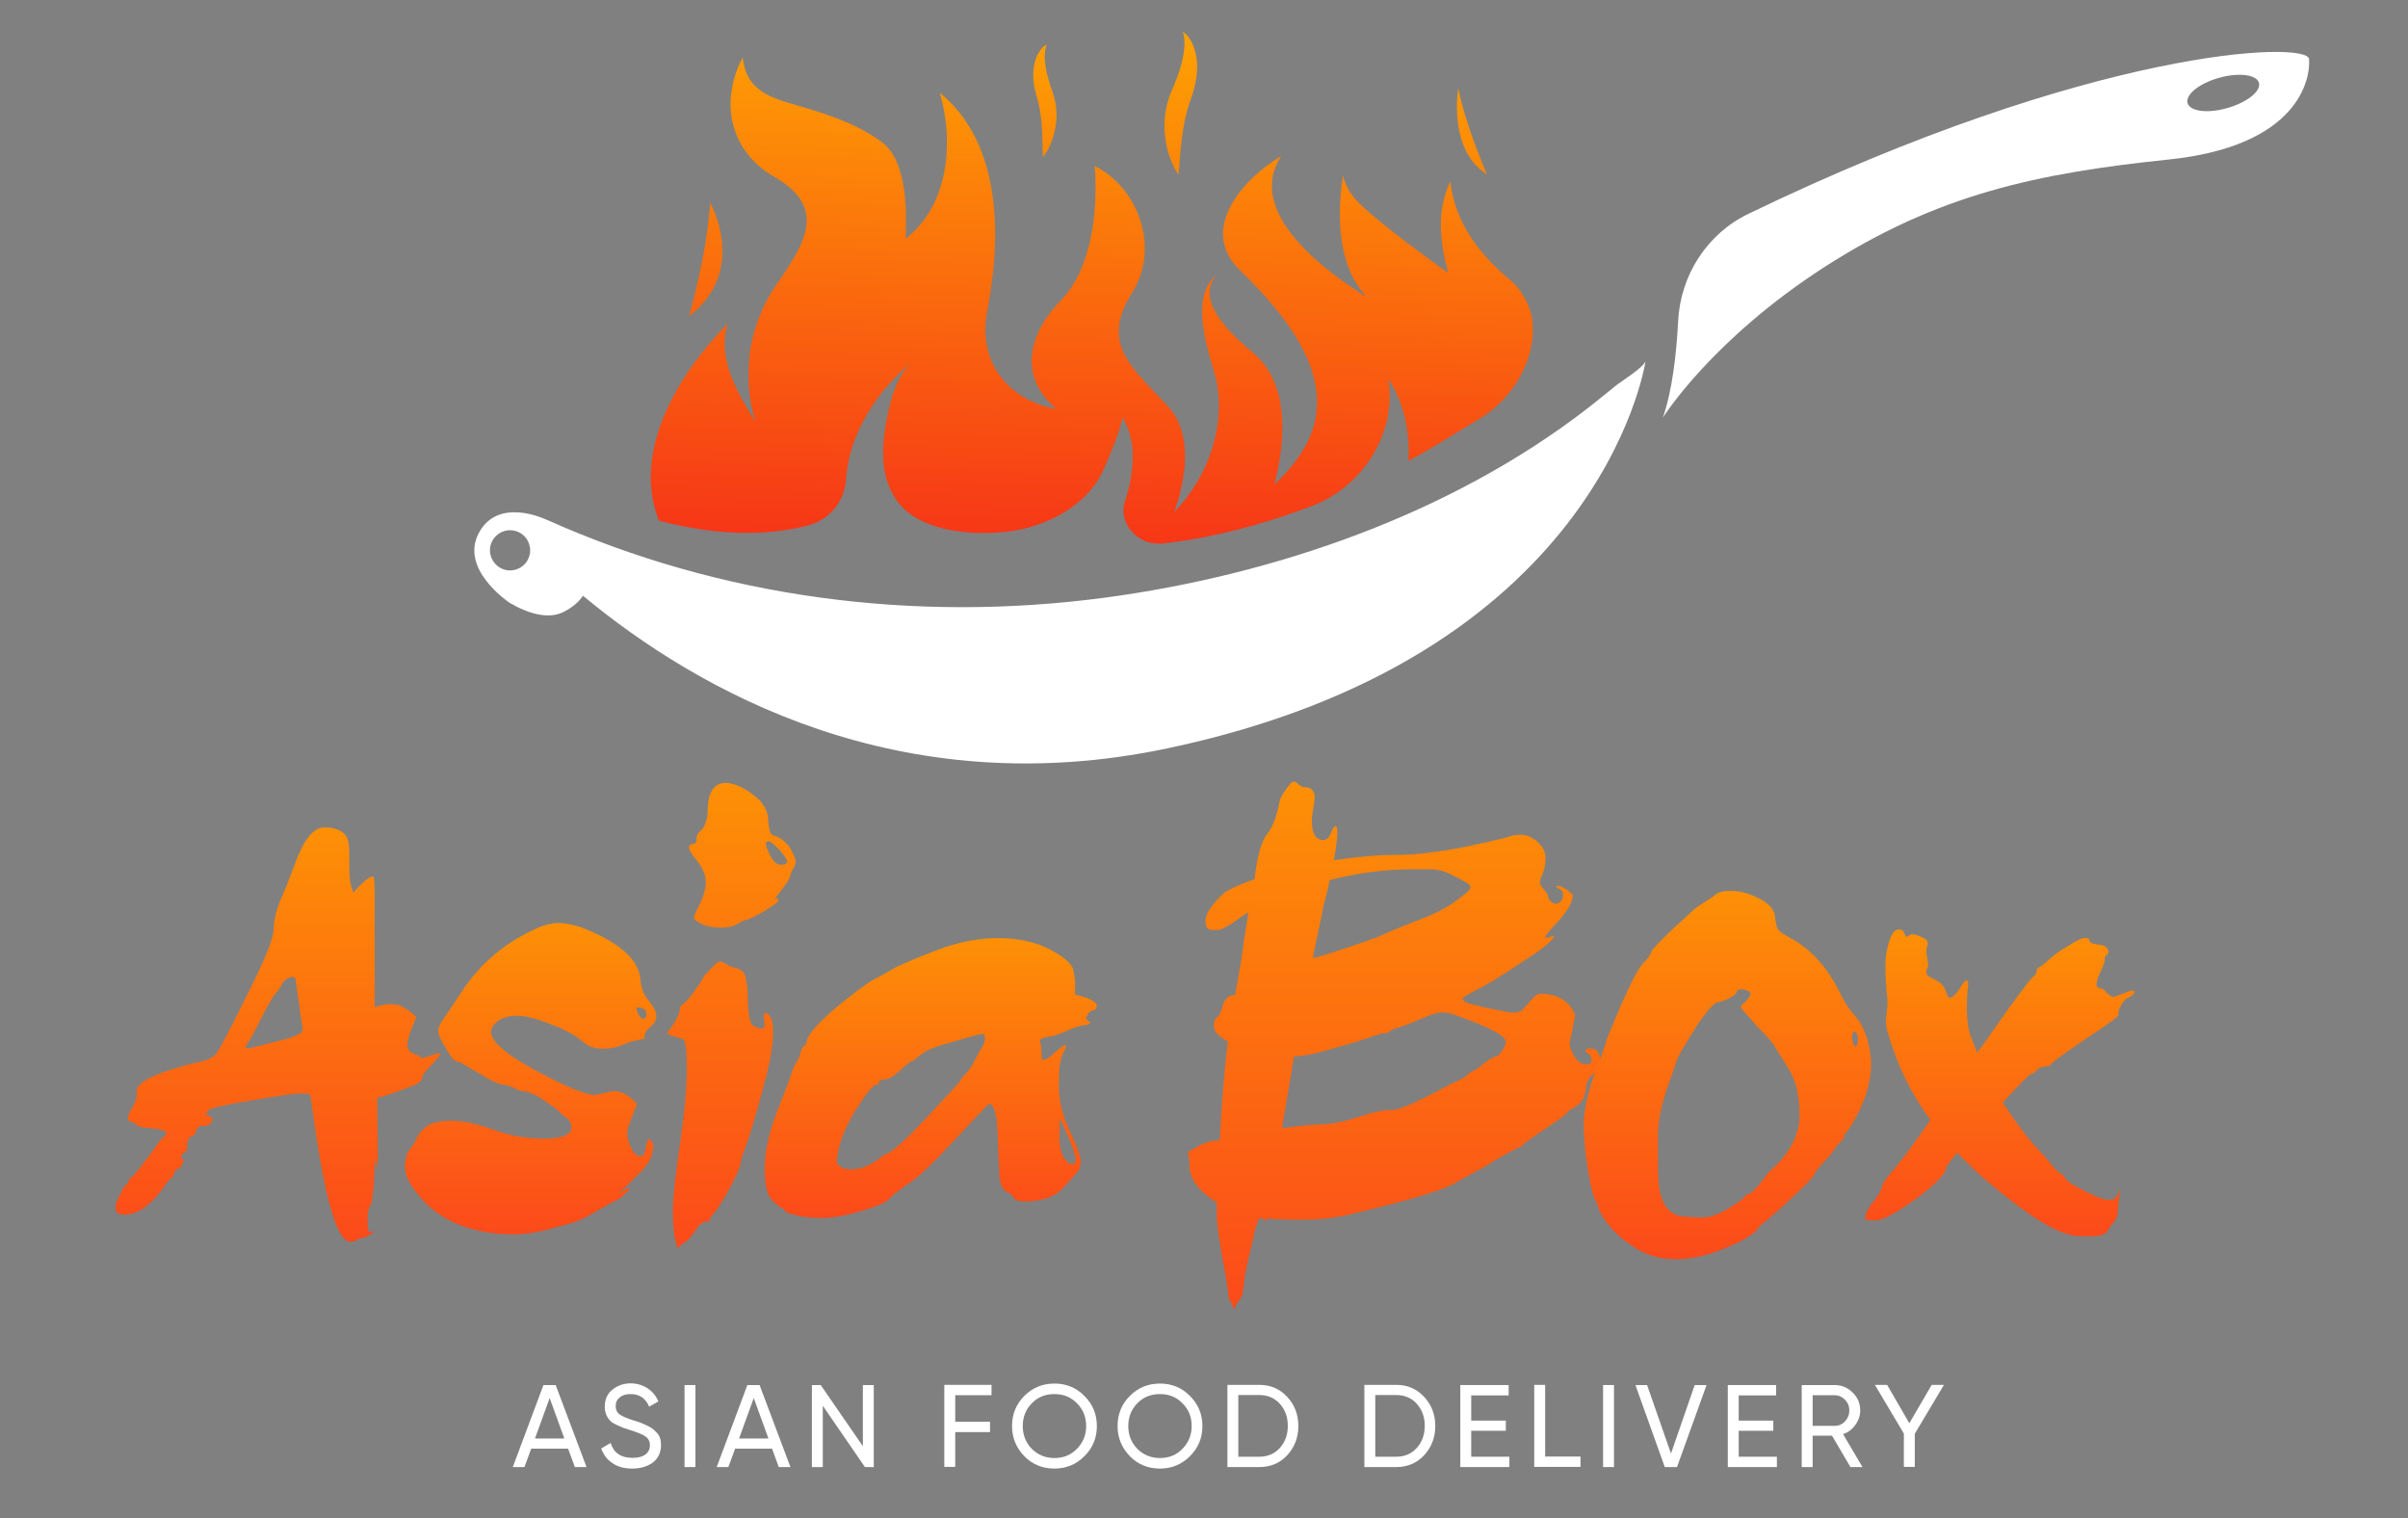 <?xml version="1.0" encoding="utf-8"?>
<!-- Generator: Adobe Illustrator 24.1.2, SVG Export Plug-In . SVG Version: 6.00 Build 0)  -->
<svg version="1.1" id="Слой_1" xmlns="http://www.w3.org/2000/svg" xmlns:xlink="http://www.w3.org/1999/xlink" x="0px" y="0px"
	 viewBox="0 0 1280.1 807.2" style="enable-background:new 0 0 1280.1 807.2;" xml:space="preserve">
<rect x="0" y="0" width="1280.1" height="807.2" fill="#808080" stroke="none"/>
<style type="text/css">
	.st0{fill:#FFFFFF;}
	.st1{fill:#323744;}
	.st2{fill:url(#SVGID_1_);}
	.st3{fill:url(#SVGID_2_);}
	.st4{fill:url(#SVGID_3_);}
	.st5{fill:url(#SVGID_4_);}
	.st6{fill:url(#SVGID_5_);}
	.st7{fill:url(#SVGID_6_);}
	.st8{fill:url(#SVGID_7_);}
	.st9{fill:url(#SVGID_8_);}
</style>
<g>
	<g id="Слой_2_1_">
		<g id="Layer_1">
			<path class="st0" d="M859.5,204.6c-5.2,4.2-10.3,8.4-15.6,12.5c-72.5,56.1-166.2,88.5-256.4,100.6
				c-101.2,13.5-204.1,0.2-297.1-41.5l-0.1,0h0c-0.9-0.4-25.6-12.1-35.8,7.2c-10,19.1,15.2,36.2,16.6,37.2l0.1,0
				c10,5.9,20.4,8.5,28,4.9c5.1-2.5,8.5-5.5,10.7-8.8c61.4,50.9,168.4,111.2,310.8,81.1c227.9-48.1,253.2-200.5,254.1-205.9
				C874,195.1,862.2,202.5,859.5,204.6z M272,303.2c-5.9,0.5-11-4-11.5-9.8c-0.5-5.9,4-11,9.8-11.5c0.8-0.1,1.6,0,2.4,0.1l0.1,0
				c4.7,0.7,8.3,4.4,8.9,9.1v0c0.1,0.2,0.1,0.4,0.1,0.5C282.3,297.6,277.9,302.7,272,303.2C272,303.2,272,303.2,272,303.2z"/>
			<path class="st0" d="M1227.5,31.4c-0.8-9.9-115.1-6.1-297.9,82.2c-22.1,10.6-36.3,32.7-37.5,57.2c-0.9,17.2-3.1,36.8-8.1,51.2
				c0.4-0.6,25.9-41.3,85.8-80c60.4-38.9,113.8-50,183.1-57.2C1222.2,77.6,1228.3,41.9,1227.5,31.4z M1181.9,58
				c-10.5,2.5-19.1,0.6-19.1-4.2s8.5-10.6,19.1-13c10.5-2.4,19.1-0.5,19.1,4.2S1192.5,55.5,1181.9,58z"/>
			<path class="st1" d="M500.5,241.7c0,0,0-0.1,0-0.1s0-0.1,0-0.1L500.5,241.7z"/>
			
				<linearGradient id="SVGID_1_" gradientUnits="userSpaceOnUse" x1="399.504" y1="819.2" x2="399.504" y2="426.43" gradientTransform="matrix(1 3.000000e-02 3.000000e-02 -1 163.368 794.116)">
				<stop  offset="0" style="stop-color:#FFAE00"/>
				<stop  offset="1" style="stop-color:#F4121E"/>
			</linearGradient>
			<path class="st2" d="M787.2,222.2c-8.9,5.4-17.8,10.9-26.7,16.2c-3.9,2.3-7.9,4.5-11.8,6.7c0.8-15.7-2.1-30.6-10.7-43.8
				c0.1,0.5,0.2,1.1,0.2,1.6c4.1,28.4-14.7,56.2-40.3,65.9c-20.4,7.8-41.4,13.9-62.8,17.7c-3.3,0.6-6.7,1.1-10,1.5
				c-2.9,0.4-5.7,0.8-8.6,1.2c0-0.1,0-0.2,0-0.3l-0.3,0c-11.1,0.8-22-10.7-18.2-22.3c2.8-8.4,4.6-17.8,4.1-26.9
				c-0.4-6.3-2.2-12.4-5.3-17.8c-2.2,9.5-6.1,18.3-9.9,27.2c-8.7,20.2-31.5,31.3-51.9,33.6c-20.4,2.3-48.5-0.6-59.4-18.3
				c-8.6-13.9-6.8-30.5-3-47.3c2-8.6,5.1-17.5,11.3-24c-17.5,14.8-32.7,37.7-34.1,61.6c-0.7,11.7-8.8,21.6-20.1,24.6
				c-16.6,4.4-42.9,7.1-79.4-2.5c-14.9-37.5,11.2-79.1,36.6-104.8c-6,18.4,5.4,37.4,14.7,52.2c-3.5-11.2-4.2-21.5-3.4-32.8
				c1.1-13.7,6.5-28.5,14.5-40c15.9-22.9,27.1-41.3-1.4-57.6c-22.5-12.9-29.3-38.8-16.5-63.3c1.6,14.8,10.7,20.1,23.6,23.9
				c18.1,5.4,35.1,10,50.2,21c13.5,9.8,13.4,35.6,12.9,51.4c22.9-17.6,25.8-51.4,18.1-77.5c33.4,27.4,32.7,77.3,25.2,116.2
				c-5.3,26.9,11.3,47.4,36.7,51.9c-20.7-17.6-14.4-40.4,2.3-57.5c16.9-17.4,19.9-48.2,18.2-71.7c23.7,12.1,34.6,44,19.9,67.3
				c-17.6,27.8,0.5,40.3,19.3,60.9c13.2,14.5,9.2,38.7,3,55.8c18.6-18.9,28.9-48.8,21.2-74.7c-3.7-12.4-12.8-40.6,1.3-51
				c-12.8,14,11.1,34,19.6,41.2c19.6,16.4,17,47.2,11.2,69.8c6-5.5,11.3-11.8,15.5-18.7c21-34.8-8.4-70.4-33.9-95.2
				c-22.4-21.7,2.1-49,22-60.6c-19.7,30.1,24.4,61.9,45.5,74.9c-15.6-16.3-16-43.6-12.6-64.8c1.6,8.5,7.6,14.4,13.5,19.5
				c13,11.2,28,22.1,42.4,32.6c-4.3-16.2-6.5-33.1,1.1-48.7c2.6,22.5,16.1,39.4,32.2,52.7c5.2,4.2,10.2,13.1,11.2,19.8
				C817.5,189.6,804.8,211.5,787.2,222.2z M775.2,46.9c0,0-5.7,32.8,15.3,45.8C790.5,92.7,779.3,67.5,775.2,46.9L775.2,46.9z
				 M366.3,168.1c31.8-24.5,11.2-60.3,11.2-60.3C376,134.4,366.3,168.1,366.3,168.1L366.3,168.1z M629.5,26.1
				c-0.3,3-0.9,5.9-1.7,8.8c-0.2,0.7-0.4,1.4-0.6,2.1c-0.2,0.7-0.5,1.4-0.7,2.1c-0.5,1.4-1,2.8-1.6,4.2c-0.5,1.4-1.1,2.8-1.7,4.2
				l-1,2.3c-0.3,0.8-0.6,1.7-0.9,2.6c-2.2,6.8-2.8,14-1.8,21.1c0.4,3.4,1.2,6.8,2.4,10.1c0.6,1.6,1.2,3.2,2,4.8
				c0.7,1.6,1.6,3.1,2.6,4.5c0.6-6.9,1-13.2,1.8-19.4s1.9-12,3.6-17.5c0.2-0.7,0.4-1.4,0.7-2l0.8-2.3c0.6-1.6,1.1-3.3,1.5-5
				c0.9-3.4,1.4-7,1.5-10.5c0.1-3.6-0.4-7.3-1.6-10.7c-0.6-1.7-1.4-3.4-2.4-4.9c-0.9-1.5-2.2-2.8-3.7-3.8
				C629.9,19.9,629.8,23.1,629.5,26.1L629.5,26.1z M553.1,26.6c-0.8,1.2-1.6,2.4-2.1,3.7c-1,2.7-1.6,5.5-1.7,8.3
				c-0.1,2.8,0.1,5.6,0.7,8.3c0.3,1.4,0.6,2.7,1,4l0.5,1.8c0.2,0.5,0.3,1.1,0.4,1.6c1.1,4.6,1.8,9.2,2,13.9
				c0.3,4.9,0.3,9.9,0.5,15.3c1.7-2.1,3.1-4.5,4.1-7c1.1-2.5,1.8-5.1,2.4-7.8c1.1-5.5,1-11.2-0.4-16.6c-0.2-0.7-0.4-1.4-0.6-2
				l-0.3-1c-0.1-0.3-0.2-0.6-0.3-0.8c-0.4-1.1-0.8-2.3-1.1-3.4c-0.7-2.3-1.3-4.5-1.9-6.8c-0.5-2.3-0.8-4.6-0.9-7
				c-0.1-2.4,0.1-4.8,1-7.4C554.9,24.5,553.9,25.4,553.1,26.6z"/>
		</g>
	</g>
	<g>
		<linearGradient id="SVGID_2_" gradientUnits="userSpaceOnUse" x1="147.569" y1="660.134" x2="147.569" y2="439.801">
			<stop  offset="0" style="stop-color:#FC4A1A"/>
			<stop  offset="1" style="stop-color:#FD9006"/>
		</linearGradient>
		<path class="st3" d="M174.7,439.8c5.8,0.9,9.2,3.1,10.1,6.4c0.6,1.5,0.9,4.6,0.9,8.9v6.8c0,3.4,0.3,6.4,0.9,8.9l1.2,3.7l4-4.3
			c4.3-4,6.8-5.2,6.8-3.7c0.6,1.5,0.6,6.8,0.6,15.7v53.1c3.4-0.9,5.8-1.5,7.4-1.5c1.2,0,2.5,0,4,0.3c1.5,0,4,1.2,7.4,3.7l3.4,2.8
			l-3.4,8.3c-0.9,3.1-1.5,5.2-1.5,6.4c0,2.8,1.8,4.6,5.2,5.5c0.9,0.3,1.5,0.6,1.5,0.9c0.6,0.6,0.9,0.9,1.2,0.9l8.6-2.8
			c0.6,0,0.9,0.3,0.9,0.6c0,0.6-1.5,2.5-4.6,5.8c-3.4,3.4-4.9,5.5-4.9,7.1s-3.1,3.4-9.2,5.5c-6.4,2.5-11.4,4-14.7,4.9l0.3,23.3v14.4
			l-1.2-5.2c-0.3,1.5-0.6,5.8-0.9,13.2c-0.6,7.4-1.2,11.4-2.1,12c-0.9,0.9-1.2,3.4-1.2,7.4s0.3,6.1,1.2,6.1l2.5-0.3
			c-2.8,2.1-4.6,3.4-6.4,3.4c-1.2,0.3-2.5,0.6-3.1,1.2c-0.6,0.6-1.8,0.9-3.4,0.9c-6.4,0-12.6-19.3-18.4-58.3
			c-1.5-10.7-2.5-17.5-2.8-19.6c-0.3-0.6-1.8-0.9-5.5-0.9c-3.1,0-11.7,1.2-25.8,3.7c-13.5,2.1-21.2,4-22.4,4.9
			c-1.2,1.2-1.8,2.1-1.8,2.5l3.4,1.8c0,3.1-1.8,4.6-5.8,4.3c-1.5,0.3-2.5,1.2-2.8,2.5c-0.6,1.8-1.2,2.8-2.1,3.1
			c-1.8,0-2.8,2.1-2.8,6.8v0.6l-3.4,2.8l1.5,2.5c0,0.9-0.6,2.1-1.2,3.4c-1.2,0.9-1.8,1.5-2.5,1.5c-0.9,0.6-1.2,1.5-1.2,2.1
			c-0.3,1.2-0.6,1.8-1.5,2.5c-0.9,0.3-2.8,2.8-5.5,6.8c-6.4,8.3-12.9,12.6-19.3,12.6h-0.3c-3.1,0-4.6-1.2-4.6-3.7
			c0-1.5,0.6-4,2.5-7.1c1.2-3.1,2.5-4.9,3.1-4.9c0.6-0.6,1.2-1.2,1.2-2.1c0.6-0.9,0.9-1.8,1.8-2.1c0.6-0.3,2.5-2.5,5.2-6.1
			s5.5-7.1,7.7-10.4c2.1-3.1,3.7-4.9,4.3-4.9c0.9-0.6,1.2-1.2,1.2-2.1c-0.6-1.5-3.1-2.1-8-2.5c-4.3-0.3-7.1-0.9-8-1.8
			c-0.6-0.9-1.5-1.5-2.5-1.8c-2.5,0-2.5-1.8-0.6-5.8c2.5-3.7,3.4-6.4,3.4-8V580c0-3.4,4.6-6.4,13.5-9.8c8.9-3.1,15.7-4.9,20.3-5.8
			c4.6-0.9,7.7-2.8,9.5-5.8c2.1-3.4,7.4-13.5,16-31c8.9-17.5,13.2-28.5,13.5-33.4c0-4.6,1.2-10.1,3.7-16c2.8-6.1,5.2-12.6,7.7-19.3
			c4.6-12.6,9.8-19,15.3-19H174.7z M155.1,519.3c-1.8,0.6-3.1,1.2-4,2.1c-0.9,0.9-1.2,1.5-1.2,1.8s-0.9,1.5-2.1,3.4
			c-1.8,1.5-4.6,6.4-8.6,14.1c-4,8-6.4,12.6-7.4,13.5c-0.9,1.2-1.2,2.1-1.2,2.5c0,0.3,0.3,0.6,1.2,0.6c0.9,0,5.8-1.2,15.3-3.7
			c9.2-2.1,13.8-4.3,13.8-6.1l-3.7-26.4v-0.6C156.6,519.6,156,519.3,155.1,519.3z"/>
		<linearGradient id="SVGID_3_" gradientUnits="userSpaceOnUse" x1="281.997" y1="656.144" x2="281.997" y2="490.435">
			<stop  offset="0" style="stop-color:#FC4A1A"/>
			<stop  offset="1" style="stop-color:#FD9006"/>
		</linearGradient>
		<path class="st4" d="M333.7,631.6c1.5,0,0.9,0.9-1.5,3.1c-2.1,2.1-3.7,3.1-4.6,3.4c-0.9,0.3-4,2.1-10.1,5.5
			c-5.5,3.4-10.1,5.5-12.9,6.4l-13.8,3.7c-5.8,1.5-11.7,2.5-17.2,2.5c-20.6,0-36.8-5.8-48.2-17.5c-6.8-7.4-10.1-13.2-10.1-18.1
			c0-4.3,0.9-7.7,2.5-9.5c1.5-1.8,2.8-4,3.7-6.1c0.9-2.1,2.8-4.3,5.5-6.4c2.8-1.8,7.1-2.8,13.2-2.8c5.5,0,12.9,1.5,21.8,4.6
			c8.9,3.4,18.1,4.9,27.3,4.9c9.8,0,14.4-2.1,14.4-6.1c0-2.8-1.8-4.9-5.5-7.1c-0.3-0.3-0.6-0.6-0.6-0.9c-0.3-0.6-2.8-2.5-7.4-5.5
			c-4.6-3.4-8.3-4.9-10.7-5.5c-2.8,0-4.9-0.9-6.1-1.8c-1.8-0.9-3.7-1.5-6.1-1.8c-2.1-0.3-6.1-1.8-11.7-5.5c-5.8-3.1-8.9-5.2-9.5-5.5
			c-0.6-0.6-1.5-0.9-3.1-1.2s-3.4-2.5-6.1-7.4c-2.8-4.3-4-7.4-4-9.2c0-1.2,0.9-3.4,2.8-6.1c1.8-2.5,4.9-7.1,9.5-14.1
			c10.1-15.7,23.9-27,40.8-34.4c3.4-1.5,7.1-2.5,10.7-2.5c4.3,0,8.3,0.9,12.9,2.5c20.3,8,30.7,17.5,31,28.8
			c0.3,3.4,1.8,7.1,4.6,10.4c2.8,3.4,4,6.1,3.7,8.6c-0.3,1.8-1.5,3.7-3.1,4.9c-1.8,1.5-2.8,2.8-3.1,4v1.5c0,0.3,0,0.6-0.3,0.9
			c-4,0.6-7.7,1.5-11.4,3.1c-3.1,1.5-6.8,2.1-10.4,2.1c-4,0-7.1-0.9-9.2-2.5c-4.6-4-10.7-7.7-18.4-10.4c-7.7-3.1-13.8-4.6-18.1-4.6
			c-4.3,0-7.7,0.9-10.1,2.8c-2.5,1.8-3.7,3.7-3.7,5.8c0,5.2,8,12,23.9,20.6c16,8.6,26.4,12.9,31.6,12.9l9.2-2.1
			c3.4,0,6.8,1.2,9.5,3.7l3.4,3.1l-3.1,8c-0.9,2.1-1.8,4.6-2.1,6.4c-0.3,2.5,0.3,4.9,1.8,8.6c1.5,3.1,3.4,4.9,4.9,4.9
			c1.5,0,2.8-1.5,3.1-4.6c0.6-3.1,1.2-4.6,1.5-4.6c2.1,0.9,3.1,3.1,2.1,6.8c-0.6,4-3.7,8.6-9.2,13.5c-5.2,5.5-8,8-8.3,8
			c-0.3,0.3-0.3,0.3,0,0.3L333.7,631.6z M339.5,539.5c0.9,1.2,1.5,2.1,2.5,2.1c0.9,0,1.2-0.6,1.5-1.5c0.6-3.1-1.2-4.6-5.2-4.6
			C338.3,536.5,338.6,537.7,339.5,539.5z"/>
		<linearGradient id="SVGID_4_" gradientUnits="userSpaceOnUse" x1="388.474" y1="663.816" x2="388.474" y2="416.173">
			<stop  offset="0" style="stop-color:#FC4A1A"/>
			<stop  offset="1" style="stop-color:#FD9006"/>
		</linearGradient>
		<path class="st5" d="M369.6,654.3c-2.1,3.1-4,5.2-5.5,6.1c-1.5,0.9-2.8,1.8-3.1,2.5c-0.3,0.6-0.6,0.9-0.6,0.9
			c-0.3,0-0.6-1.8-1.5-5.2c-0.9-3.4-1.2-8.6-1.2-15.3c0-6.4,1.2-18.1,3.7-34.7s3.7-29.8,3.7-40.2c0-9.8-0.6-15.3-2.1-16
			c-2.1-0.6-5.2-1.5-8.6-2.8l3.4-4.9c2.1-3.4,3.4-5.8,3.4-7.1c0.3-1.8,0.6-2.8,0.9-3.1c1.5-0.9,4-3.1,6.8-7.4
			c2.8-3.7,4.3-6.1,4.6-6.8c0.3-0.9,1.5-2.5,4.3-5.2c2.5-2.8,4-4,4.9-4c0.9,0,1.8,0.6,3.4,1.5c1.5,0.9,2.8,1.5,4.3,1.8
			c1.5,0.3,3.1,0.9,4.6,2.1c1.5,1.8,2.5,6.8,2.5,15c0.3,8.3,1.2,12.9,3.1,13.8c1.5,0.9,3.1,1.5,4.3,1.5s1.8-0.9,1.5-2.5l-0.3-3.7
			c-0.3-1.5,0.3-2.5,1.2-2.1c2.5,0.9,3.7,4.3,3.7,10.7s-1.8,16.9-5.8,31c-4,14.7-6.8,24.2-8.6,28.8c-1.8,4.6-2.8,8-3.1,10.1
			c-0.3,2.1-2.5,6.8-6.4,14.1c-4.3,7.4-7.1,11.7-8.3,12.6c-1.2,1.2-1.8,2.5-1.8,3.4l0.6,0.3l-2.1-0.3
			C373.3,649.7,371.4,651.2,369.6,654.3z M413.8,478.8c0,0.6-2.5,2.5-7.4,5.5c-4.9,2.8-8,4.3-9.2,4.6c-1.5,0.3-3.1,0.9-4.9,2.1
			c-2.1,1.5-5.2,2.1-9.2,2.1c-4.3,0-7.7-0.6-10.4-2.1c-2.5-1.2-3.7-2.1-3.7-3.1s0.9-3.4,3.1-7.4c2.1-4.3,3.1-8.3,3.1-11.7
			c0-3.4-1.5-7.1-4.3-10.7c-3.1-3.7-4.6-6.1-4.6-7.7c0-1.2,0.9-1.8,2.5-1.8c0.9-0.3,1.2-0.6,1.5-1.2v-2.1c0-0.9,0.9-2.8,3.1-4.6
			c1.8-2.5,2.8-5.8,2.8-10.7c0.3-8.9,3.4-13.5,9.2-13.8c5.5,0,11.7,3.1,18.4,9.2c3.1,3.4,4.6,7.1,4.6,11c0.3,4.3,0.9,6.8,2.5,7.7
			c4,0.9,6.8,3.4,9.2,6.8c1.8,3.4,3.1,5.8,2.8,7.7c-0.3,1.2-0.6,2.5-1.2,3.1c-0.6,0.6-0.9,1.8-1.5,3.1c0,1.8-1.8,4.6-5.2,8.9
			l-3.7,4.9C412.8,476.9,413.8,477.2,413.8,478.8z M409.5,454.8c1.5,3.4,3.7,4.9,5.5,4.9c2.5,0,3.4-0.6,3.4-1.8c0-0.9-1.5-3.1-4-6.1
			c-3.1-3.1-4.9-4.6-5.8-4.6c-0.9,0-1.5,0.6-1.5,1.5S407.9,451.8,409.5,454.8z"/>
		<linearGradient id="SVGID_5_" gradientUnits="userSpaceOnUse" x1="494.779" y1="647.553" x2="494.779" y2="498.721">
			<stop  offset="0" style="stop-color:#FC4A1A"/>
			<stop  offset="1" style="stop-color:#FD9006"/>
		</linearGradient>
		<path class="st6" d="M579.5,543.5c0,0.9-1.2,1.5-3.7,1.5c-2.5,0.6-5.5,1.5-8.9,3.1s-6.8,2.8-9.8,3.1c-2.8,0.6-4.3,1.2-4.3,2.1
			c0.3,0.9,0.3,1.8,0.6,2.8c0.3,1.2,0.3,2.8,0.3,4.6c0,1.8,0.3,2.8,1.2,2.8c0.9,0,2.8-1.2,5.8-4c3.4-2.8,5.2-4,5.5-4
			c0.3,0,0.6,0.3,0.6,0.6s-0.6,1.8-1.8,4.3c-1.5,2.5-2.1,8-2.1,16c0,8.6,1.8,16.6,5.8,24.9c4,8.3,5.8,13.5,5.8,16
			c0,2.5-0.6,4.6-2.1,6.1c-1.2,1.5-4,4.6-8,8.9c-4.3,4.3-11,6.4-19.9,6.4c-3.1,0-4.9-0.6-5.5-1.8c-0.6-1.2-1.8-2.5-4-3.4
			c-2.1-1.2-3.1-3.7-3.7-7.4c0-3.4-0.6-10.7-0.9-22.1c-0.3-11.4-1.8-16.9-4.6-17.2c-0.9,0.6-7.1,7.1-18.4,19.3
			c-11.4,12.3-19.6,20.3-25.2,23.6c-5.2,3.7-8.6,6.4-9.8,8c-1.5,1.5-6.4,3.7-14.7,6.1c-8.3,2.5-15.3,3.7-20.9,3.7
			s-10.1-0.6-13.8-1.5c-3.7-0.9-5.8-1.8-6.1-2.8c-0.3-0.6-0.9-1.2-1.8-1.2c-0.9-0.6-2.5-1.8-4.9-4.3s-3.7-8-3.7-16.6
			c0-8.3,2.1-18.4,6.4-29.8c4.6-11.4,7.1-18.4,8-21.2c0.9-2.5,1.5-4.3,2.5-5.5c0.9-0.9,1.5-2.5,2.1-4.9c0.6-1.8,1.2-3.4,2.1-3.7
			c0.6-0.3,0.9-0.9,1.2-1.8c0-3.4,4.9-9.2,14.7-17.8c9.8-8,16.6-13.2,20.3-15.3c4-2.1,8-4.3,12.3-6.8c4.3-2.1,12-5.5,22.7-9.5
			c10.7-4,21.5-6.1,31.6-6.1s19.3,1.8,27.3,5.8c7.7,4,12,7.7,12.9,11c0.3,1.5,0.6,3.7,0.9,5.8v7.4l5.5,1.5c4,1.5,5.8,2.8,6.1,4.3
			c-0.3,1.5-0.6,2.1-1.2,2.5c-1.8,0-3.4,1.2-4.3,3.7c-0.3,0.3-0.6,0.3-0.6,0.6L579.5,543.5z M521.5,557.6c1.5-2.1,2.1-4,2.1-5.5
			s-0.3-2.5-0.9-2.5c-0.9,0-6.1,1.2-15.3,4c-9.2,2.5-15,4.6-17.5,6.8c-2.5,2.1-4,3.1-4.9,3.7c-0.9,0-3.1,1.8-6.4,4.9
			c-3.4,3.1-6.1,4.6-8.6,4.9c-1.8,0.3-3.1,0.6-2.8,0.9v1.2l-0.3,0.9c-0.3-0.3-0.6-0.3-0.9-0.3c-1.8,0-5.8,4.9-12,15
			c-5.8,9.8-8.9,18.7-9.2,26.7c1.5,2.1,4.3,3.4,8,3.4c3.7-0.3,7.4-1.2,11-3.4c3.4-2.1,5.2-3.4,5.5-4c0.3-0.3,0.6-0.6,1.2-0.6
			c3.1-0.6,10.4-7.1,22.1-19.6c11.7-12.6,17.8-19,18.1-19.9c0.3-0.9,1.5-2.1,2.8-3.7c1.8-1.5,3.1-3.7,4.3-6.1
			S520.2,559.8,521.5,557.6z M563.2,604.6c0,6.4,1.5,11,4.9,13.8c0.9,0.3,1.5,0.3,2.5,0.3c0.9,0.3,1.2-0.6,1.2-2.5
			c0-1.8-1.2-5.5-3.7-11.4c-2.5-5.8-4-8.9-4.6-9.8C563.2,595.4,563.2,598.5,563.2,604.6z"/>
		<linearGradient id="SVGID_6_" gradientUnits="userSpaceOnUse" x1="741.034" y1="696.038" x2="741.034" y2="415.559">
			<stop  offset="0" style="stop-color:#FC4A1A"/>
			<stop  offset="1" style="stop-color:#FD9006"/>
		</linearGradient>
		<path class="st7" d="M644.8,494.4c-2.8,0-4-1.5-4-4.6c0-2.8,1.5-5.8,4.3-9.2c2.8-3.4,4.9-5.2,5.8-6.1c4.6-2.8,9.8-4.9,16-7.1
			c1.5-12.9,4-20.9,6.8-24.2c2.8-3.4,4.9-8.9,6.4-16.6c0.3-1.8,1.5-4.3,3.4-6.8c2.1-3.1,3.4-4.3,4.3-4.3s1.8,0.6,2.5,1.5
			c1.2,0.9,2.1,1.5,3.1,1.5c3.7,0,5.5,1.8,5.5,5.8v0.6l-1.5,9.8v1.8c0,6.4,1.8,9.8,5.8,10.1c1.8,0,3.4-1.2,4.3-3.7s1.8-3.7,2.5-3.7
			s0.9,1.2,0.9,3.7c0,2.8-0.6,7.4-1.8,14.4c12-1.8,23-2.8,32.8-2.8c10.4,0,22.7-1.5,36.8-4.3c14.7-3.1,22.4-4.9,23.9-5.5
			c1.2-0.6,3.4-0.9,6.1-0.9c2.8,0,5.8,1.2,8.6,3.7s4.3,5.2,4.3,8.6c0,3.4-0.6,5.8-1.5,8.3c-0.9,1.8-1.5,3.7-1.5,4.6
			c0,0.9,0.6,2.1,1.8,3.4c1.5,1.5,2.1,2.8,2.5,3.7c0,1.2,0.6,2.1,1.5,3.1c0.9,0.9,1.8,1.2,2.8,1.2c0.9,0,1.5-0.3,2.5-1.2
			c0.9-0.9,1.2-2.1,1.2-3.7c0-1.5-0.9-2.8-3.1-3.4l-0.6-0.6c0.3-0.3,0.9-0.6,1.8-0.6c0.6,0,1.8,0.9,4,2.1c2.1,1.8,3.1,2.5,3.1,2.8
			c0,3.4-2.5,8-7.1,13.2c-4.9,5.2-7.4,8.3-7.4,8.6v1.2l4.6-1.5c0,2.1-5.8,7.1-17.5,14.4c-11.4,7.7-19.6,12.6-24.2,14.7
			c-4.6,2.5-7.1,4-7.1,4.3c0,0.3,0.3,0.9,1.2,1.8c0.9,0.6,4.9,1.8,12.3,3.4c7.4,1.5,12,2.5,13.8,2.5c1.8,0,3.4-0.6,4.6-1.5
			c1.2-1.2,2.8-3.1,4.6-5.2c1.8-2.1,3.4-3.4,4.9-3.4c8,0,13.8,2.8,17.2,8.6c0.9,1.2,1.2,2.1,1.2,2.5v1.2l-2.8,14.1
			c0,1.5,0.9,4,2.5,6.8c1.8,2.8,3.7,4.3,6.1,4.3c1.8,0,3.1-0.6,3.1-2.1c0-2.1-1.2-3.7-3.4-4.6c0-1.2,0.9-1.8,2.5-1.8
			c3.7,0,5.5,2.5,5.5,7.4c0,2.5-1.2,4.6-3.4,6.1c-2.5,1.5-4,4.3-4.3,8.6c-0.6,3.7-1.8,6.4-4.3,8c-1.8,1.5-3.4,2.5-4,2.5
			c-0.6,0.6-0.9,0.6-1.2,0.9c0,0.9-4,4-12,9.2c-7.7,5.2-12,8.3-12.3,8.9c-0.3,0.9-1.2,1.2-2.1,1.2c-0.9,0.3-4.9,2.5-11.4,6.1
			c-6.4,4.3-10.1,6.1-10.4,6.1c-0.6,0.3-4.3,2.5-11,6.1c-6.4,4.3-25.8,9.8-58,17.5c-6.8,1.5-14.4,2.5-23.6,2.5
			c-8.6,0-15.3-0.3-19.6-0.6c-0.3,0.9-0.6,1.5-0.6,1.5c-0.6,0-0.6-0.6-0.6-1.5c-0.9,0-1.5,0-2.5-0.3c-1.5,3.4-2.5,6.8-3.1,10.4
			c-0.9,3.4-1.8,8-3.1,13.2c-1.2,5.2-1.8,9.5-2.1,12.9c-0.3,3.4-0.9,5.5-2.1,6.8c-0.9,1.2-1.8,2.5-2.1,3.4c-0.3,1.2-0.6,1.8-0.9,1.8
			c-0.3,0-0.3-0.6-0.6-1.8c-0.3-0.9-0.6-1.8-1.2-2.1c-0.6-0.3-0.9-1.5-1.2-3.4c0-1.5-0.9-8.3-3.1-19.6c-2.1-11.7-3.1-19.3-3.1-23
			v-6.8c-9.5-6.1-14.1-12.3-14.4-18.7c-0.3-4-0.3-6.1-0.6-6.8c-0.3-0.6-0.3-0.9-0.3-1.2s1.8-1.2,5.2-3.1c3.4-2.1,7.4-3.1,11.7-3.4
			c1.2-23,2.8-40.5,4.3-52.5c-4.9-2.5-7.4-5.2-7.4-8s0.6-4.3,1.5-4.6c0.9-0.3,1.8-2.1,3.1-5.8c0.6-3.4,2.5-5.5,5.2-6.1
			c0.3,0,0.9,0,1.5-0.3c2.5-13.8,4.3-24.2,4.9-30.4c1.2-6.8,1.8-11,2.1-13.5c-2.8,1.8-5.8,4-8.9,6.1c-3.4,2.1-5.8,3.4-7.4,3.4H644.8
			z M700.1,597.8c5.5,0,12-0.9,19-3.1c6.8-2.1,11-3.4,12.9-3.7c2.1-0.6,4.6-0.9,8-0.9c3.1,0,9.2-2.5,19-7.4c9.2-4.9,15.3-8,17.5-8.9
			c2.1-1.2,3.7-2.1,4-2.8c0.3-0.6,1.2-0.9,2.1-1.5c0.9,0,3.1-1.5,6.4-4.3c3.4-2.5,5.5-3.7,6.4-3.7c0.9,0,2.1-1.2,3.4-3.4
			c1.2-2.1,1.8-3.7,1.8-4c0-3.4-9.2-8.3-27.6-14.7c-2.5-0.9-4.6-1.2-6.8-1.2c-1.8,0-5.5,1.2-10.7,3.4s-9.2,3.7-11.7,4.6
			c-2.5,0.6-4,1.2-4.6,1.8c-0.6,0.9-1.8,1.2-3.4,1.2c-1.5,0.3-4,0.9-7.1,2.1c-3.4,1.2-9.8,3.4-19.3,5.8c-9.5,3.1-16.9,4.3-21.5,4.6
			c-0.9,5.8-3.1,18.4-6.4,38.1C688.1,598.8,693.9,598.1,700.1,597.8z M715.7,503.9c10.1-3.4,16.6-5.5,19-6.8
			c2.5-1.2,8.3-3.7,17.8-7.4c9.5-3.4,16.6-7.1,21.8-11c4.9-3.7,7.4-5.8,7.4-6.8c0-0.6-0.3-1.2-0.9-1.8c-0.6-0.6-3.1-2.1-7.7-4.3
			c-4.3-2.5-8.6-3.7-13.2-3.7h-8c-15,0-30.1,1.8-45.1,5.8c-0.3,2.1-1.2,6.4-3.1,13.2c-1.2,6.4-3.4,16-5.8,28.2
			C699.5,509.2,705.6,507.3,715.7,503.9z"/>
		<linearGradient id="SVGID_7_" gradientUnits="userSpaceOnUse" x1="918.243" y1="669.34" x2="918.243" y2="473.557">
			<stop  offset="0" style="stop-color:#FC4A1A"/>
			<stop  offset="1" style="stop-color:#FD9006"/>
		</linearGradient>
		<path class="st8" d="M920.1,473.6c4.6,0,9.5,1.2,15,4c5.5,2.8,8.3,6.1,8.6,10.1c0.3,4,1.2,6.8,2.8,7.7c1.5,1.2,3.4,2.1,4.9,3.1
			c10.7,5.5,19.9,15.3,27,29.8c2.1,4.6,4.9,8.6,7.4,11.4c3.1,3.1,4.9,7.1,6.8,12.3c1.2,5.2,2.1,9.5,2.1,13.2c0,11.4-4,23-12,35.3
			c-0.9,0.9-1.5,1.8-1.8,1.8c-0.3,0.6-0.6,1.2-0.6,2.1c-0.3,0.9-0.6,1.8-1.2,2.1c-0.9,0.3-1.8,1.8-3.4,3.7c-1.5,2.5-3.7,4.9-6.8,8.3
			c-3.1,3.4-4.6,5.2-4.6,6.4c-0.3,0.6-4.6,5.2-13.5,13.5c-8.6,8-13.8,12.3-15.3,13.2c-1.5,3.4-7.4,7.4-17.2,11.4
			c-9.8,4.3-19,6.4-27.6,6.4c-8.9,0-16.9-2.5-23.9-7.7c-7.4-4.9-12.6-10.7-16-17.2c-0.6-0.9-0.9-1.8-1.2-2.8c0-0.9-0.6-1.8-1.2-3.4
			c-1.2-1.2-2.5-6.1-4-15s-2.5-17.5-2.5-26.1c0-8.9,3.4-21.5,10.1-37.7c0.9-2.8,1.5-4.6,1.8-5.8c0.3-1.2,3.1-8,8-19.6
			c5.5-12.3,9.2-19.6,12-22.4s4-4.6,4-5.8c0-0.6,4-4.9,11.7-12.3c7.7-7.1,11.7-10.7,12-11l9.8-6.4
			C912.7,474.5,915.5,473.6,920.1,473.6z M926.8,526c-1.5-0.3-2.8,0-3.4,0.6c0,1.5-1.5,2.8-4.6,4.3c-2.8,1.2-4.3,1.8-4.6,1.8h-0.6
			c-2.1,0-6.4,4.6-12.3,13.8s-9.2,15-10.1,17.5c-0.9,2.8-2.5,8-5.5,16c-2.5,8-4,15.3-4.3,21.5c0,6.8,0,13.5,0,20.6
			c0,15,4,23,12.3,24.5c3.7,0.3,7.4,0.6,11.7,0.6c3.7,0,8.6-1.8,14.1-5.2c5.5-3.4,8.3-5.5,8.3-6.4c0.6-0.6,1.2-0.9,2.1-0.9
			c0.9-0.3,2.5-1.8,5.5-5.2c2.5-3.4,4.3-5.2,4.3-5.8c0.6-0.3,1.8-1.8,4.3-4c8.3-8.3,12.6-17.2,12.6-26.7s-1.5-16.9-4.6-22.7
			c-3.4-5.8-5.5-9.2-6.4-10.4c-0.9-1.5-1.5-2.5-2.1-3.4c0-0.9-3.1-4.3-9.2-10.7c-5.5-6.1-8.6-9.5-8.9-10.4c0.3-0.9,0.9-1.8,2.8-3.1
			c1.2-1.5,2.1-2.8,2.5-4.3C929.9,527,928.7,526.3,926.8,526z M987.6,553.3c0.3-2.1-0.3-3.7-1.5-4.9c-0.9,0-1.5,0.9-1.5,2.8
			c0,2.1,0.6,3.7,1.5,5.2C987,556.4,987.6,555.5,987.6,553.3z"/>
		<linearGradient id="SVGID_8_" gradientUnits="userSpaceOnUse" x1="1063.273" y1="657.372" x2="1063.273" y2="494.118">
			<stop  offset="0" style="stop-color:#FC4A1A"/>
			<stop  offset="1" style="stop-color:#FD9006"/>
		</linearGradient>
		<path class="st9" d="M1034.8,619.9c0,3.7-5.2,9.2-16,17.2c-10.4,7.4-17.5,11.4-21.5,11.7c-4,0-5.8-0.3-5.8-1.2
			c0-2.1,1.5-5.2,4.3-8.6c2.8-3.7,4.3-6.1,4.6-8c0-1.2,2.1-4.6,6.8-9.8c4.3-5.2,10.7-13.8,19-25.8c-8-11-13.8-21.8-17.8-32.2
			s-5.8-16.9-5.8-19.3c0-2.8,0.3-5.2,0.6-7.7s0.3-5.5-0.3-8.9c-0.3-3.4-0.6-8.3-0.6-14.1c0-5.8,1.2-11.4,3.4-16.3
			c0.9-1.5,1.8-2.5,3.4-2.8c1.5,0,2.1,0.3,2.5,0.6c0.9,1.8,1.5,3.1,1.8,3.4l2.8-1.5c0.9,0,2.5,0.3,4.6,1.2c2.1,0.9,3.7,1.8,3.7,2.5
			c0.6,1.2,0.3,1.8,0,2.8c-0.6,0.9-0.6,2.8,0,6.1s0.6,5.2,0,5.8c-0.6,0.9-0.6,1.8-0.3,2.5c0.3,1.2,1.8,2.1,4.6,3.4s4.6,3.1,5.5,5.8
			c0.9,2.8,1.8,4,2.1,3.7c1.5,0,3.1-1.5,5.2-4.6c1.8-3.1,3.1-4.6,3.4-4.6c1.2,0,1.5,0.9,1.2,3.1c-0.3,2.1-0.6,6.1-0.6,12
			c0,5.8,0.6,10.7,2.1,14.7l3.4,8.6c0.3-0.3,0.6-0.9,1.5-2.1c0.6-0.6,5.5-7.4,14.1-19.9c9.2-12.6,13.8-18.7,14.7-18.7
			c0.6-0.6,0.9-1.2,1.2-2.5c0.3-0.6,0.3-1.5,0.6-1.8c0.9-0.3,2.8-1.5,5.5-4s6.1-5.2,10.7-7.7c4.6-3.1,7.7-4.3,8.9-4.3
			c1.8,0,2.5,0.6,2.5,1.8c0.6,0.9,2.1,1.5,4.9,1.8c2.8,0,4.3,1.2,5.2,3.4c0,0.9-0.3,1.5-0.9,2.1c-0.9,0.3-1.2,1.2-1.2,3.1
			c-0.3,1.2-0.9,3.7-2.5,6.4c-1.2,2.8-1.8,4.9-1.8,6.1s0.6,1.8,1.8,2.1c1.2,0,2.5,0.6,3.7,2.5c1.5,1.2,2.8,2.1,3.7,2.1l9.2-3.4
			c1.5,0,2.1,0.3,1.8,0.6c0,0.9-0.9,1.8-2.5,2.8c-2.5,0.6-4.6,3.4-6.1,8v1.8c0,0.6-5.8,4.9-17.5,12.6c-11.7,8-17.8,12.3-18.1,13.2
			s-1.5,1.2-3.7,1.5c-1.8,0-3.1,0.6-4,1.8c-0.9,0.9-1.8,1.8-3.1,2.1c-1.2,0.3-6.1,5.5-15,15c5.5,8.9,11,16,16,22.1
			c5.5,5.5,8.9,9.8,11,12.3s3.4,3.7,4.3,3.7c0.9,0.6,1.5,1.2,1.8,2.1c0.3,0.9,1.5,1.8,3.4,3.1c10.1,5.8,16.9,8.6,19.6,8.6
			s4.3-0.9,4.6-2.5l1.5-3.1c-0.3,1.5-0.3,4.6-0.9,8.9c0,4-0.9,6.8-1.8,8c-1.2,1.2-2.5,2.8-3.7,4.9c-0.9,2.1-4,3.1-8.6,3.1
			c-4.6,0-7.7,0-9.2-0.3c-9.8-1.5-24.2-10.4-43.6-26.7c-6.8-5.5-12.9-11.4-18.7-17.5L1034.8,619.9z"/>
	</g>
	<g>
		<path class="st0" d="M311.8,779.9h-6.2l-3.6-9.8h-19.6l-3.6,9.8h-6.2l16.3-43.6h6.5L311.8,779.9z M292.2,743.2l-7.8,21.5h15.6
			L292.2,743.2z"/>
		<path class="st0" d="M336.1,780.7c-4.1,0-7.6-0.9-10.4-2.8c-2.9-1.9-4.9-4.5-6.1-7.9l5-2.9c1.7,5.3,5.5,7.9,11.7,7.9
			c3,0,5.2-0.6,6.8-1.8c1.6-1.2,2.4-2.8,2.4-4.9c0-2-0.8-3.6-2.4-4.7c-1.4-1-4.1-2.1-7.9-3.3l-4.2-1.4c-0.9-0.4-2.1-0.9-3.6-1.6
			c-1.5-0.7-2.5-1.5-3.2-2.2c-1.8-2-2.7-4.4-2.7-7.3c0-3.8,1.3-6.8,4-9c2.7-2.2,5.9-3.4,9.7-3.4c3.4,0,6.4,0.9,9,2.6
			c2.6,1.7,4.5,4,5.8,7l-4.9,2.8c-1.9-4.5-5.2-6.7-9.9-6.7c-2.4,0-4.3,0.6-5.7,1.7c-1.5,1.2-2.2,2.7-2.2,4.7c0,1.9,0.7,3.4,2.1,4.4
			c1.4,1,3.8,2.1,7.1,3.1l2.6,0.8c1.4,0.5,2.2,0.8,2.3,0.9c1.3,0.5,2.8,1.2,4.4,2.1c1.1,0.6,2.2,1.6,3.4,2.9
			c1.5,1.5,2.2,3.6,2.2,6.5c0,3.8-1.4,6.9-4.2,9.2C344.2,779.6,340.5,780.7,336.1,780.7z"/>
		<path class="st0" d="M363.9,779.9v-43.6h5.8v43.6H363.9z"/>
		<path class="st0" d="M420.2,779.9h-6.2l-3.6-9.8h-19.6l-3.6,9.8h-6.2l16.3-43.6h6.5L420.2,779.9z M400.7,743.2l-7.8,21.5h15.6
			L400.7,743.2z"/>
		<path class="st0" d="M458.7,768.8v-32.5h5.8v43.6h-4.7l-22.4-32.6v32.6h-5.8v-43.6h4.7L458.7,768.8z"/>
		<path class="st0" d="M527.1,736.2v5.5h-19.3v14.1h18.5v5.5h-18.5v18.5h-5.8v-43.6H527.1z"/>
		<path class="st0" d="M538,758.1c0-6.3,2.2-11.7,6.5-16c4.4-4.4,9.7-6.6,16-6.6c6.3,0,11.7,2.2,16,6.6c4.4,4.4,6.6,9.7,6.6,16
			c0,6.3-2.2,11.6-6.6,16c-4.4,4.4-9.7,6.6-16,6.6c-6.3,0-11.7-2.2-16-6.6C540.2,769.6,538,764.3,538,758.1z M577.4,758.1
			c0-4.8-1.6-8.9-4.9-12.1c-3.2-3.3-7.1-4.9-12-4.9c-4.8,0-8.8,1.6-12,4.9c-3.2,3.3-4.8,7.3-4.8,12.1c0,4.7,1.6,8.8,4.8,12.1
			c3.2,3.2,7.3,4.9,12,4.9c4.8,0,8.8-1.6,12-4.9C575.8,766.8,577.4,762.8,577.4,758.1z"/>
		<path class="st0" d="M594.1,758.1c0-6.3,2.2-11.7,6.5-16c4.4-4.4,9.7-6.6,16-6.6c6.3,0,11.7,2.2,16,6.6c4.4,4.4,6.6,9.7,6.6,16
			c0,6.3-2.2,11.6-6.6,16c-4.4,4.4-9.7,6.6-16,6.6c-6.3,0-11.7-2.2-16-6.6C596.3,769.6,594.1,764.3,594.1,758.1z M633.5,758.1
			c0-4.8-1.6-8.9-4.9-12.1c-3.2-3.3-7.1-4.9-12-4.9c-4.8,0-8.8,1.6-12,4.9c-3.2,3.3-4.8,7.3-4.8,12.1c0,4.7,1.6,8.8,4.8,12.1
			c3.2,3.2,7.3,4.9,12,4.9c4.8,0,8.8-1.6,12-4.9C631.9,766.8,633.5,762.8,633.5,758.1z"/>
		<path class="st0" d="M652.5,736.2h17c5.9,0,10.8,2.1,14.8,6.4c3.9,4.2,5.9,9.3,5.9,15.5c0,6.1-2,11.2-5.9,15.5
			c-3.9,4.2-8.9,6.3-14.8,6.3h-17V736.2z M658.3,774.4h11.2c4.4,0,8.1-1.6,10.9-4.7c2.8-3.2,4.2-7,4.2-11.7s-1.4-8.5-4.2-11.7
			c-2.8-3.1-6.5-4.7-10.9-4.7h-11.2V774.4z"/>
		<path class="st0" d="M725.3,736.2h17c5.9,0,10.8,2.1,14.8,6.4c3.9,4.2,5.9,9.3,5.9,15.5c0,6.1-2,11.2-5.9,15.5
			c-3.9,4.2-8.9,6.3-14.8,6.3h-17V736.2z M731.1,774.4h11.2c4.4,0,8.1-1.6,10.9-4.7c2.8-3.2,4.2-7,4.2-11.7s-1.4-8.5-4.2-11.7
			c-2.8-3.1-6.5-4.7-10.9-4.7h-11.2V774.4z"/>
		<path class="st0" d="M782.1,760.6v13.8h20.3v5.5h-26.1v-43.6H802v5.5h-19.9v13.4h18.4v5.4H782.1z"/>
		<path class="st0" d="M821.4,736.2v38.1h18.8v5.5h-24.6v-43.6H821.4z"/>
		<path class="st0" d="M852.2,779.9v-43.6h5.8v43.6H852.2z"/>
		<path class="st0" d="M891.5,779.9H885l-15.6-43.6h6.2l12.7,36.4l12.6-36.4h6.3L891.5,779.9z"/>
		<path class="st0" d="M924.3,760.6v13.8h20.3v5.5h-26.1v-43.6h25.7v5.5h-19.9v13.4h18.4v5.4H924.3z"/>
		<path class="st0" d="M990.1,779.9h-6.4l-9.8-16.7h-10.3v16.7h-5.8v-43.6h17.5c3.7,0,6.9,1.3,9.6,4c2.7,2.6,4,5.8,4,9.5
			c0,2.8-0.9,5.4-2.6,7.7c-1.7,2.4-3.9,4-6.5,4.9L990.1,779.9z M975.3,741.7h-11.7v16.3h11.7c2.2,0,4-0.8,5.5-2.4
			c1.5-1.6,2.3-3.5,2.3-5.8c0-2.3-0.8-4.2-2.3-5.7C979.2,742.5,977.4,741.7,975.3,741.7z"/>
		<path class="st0" d="M1026.9,736.2h6.5l-15.5,26v17.6h-5.8v-17.7l-15.4-25.9h6.5l11.8,20.4L1026.9,736.2z"/>
	</g>
</g>
</svg>
